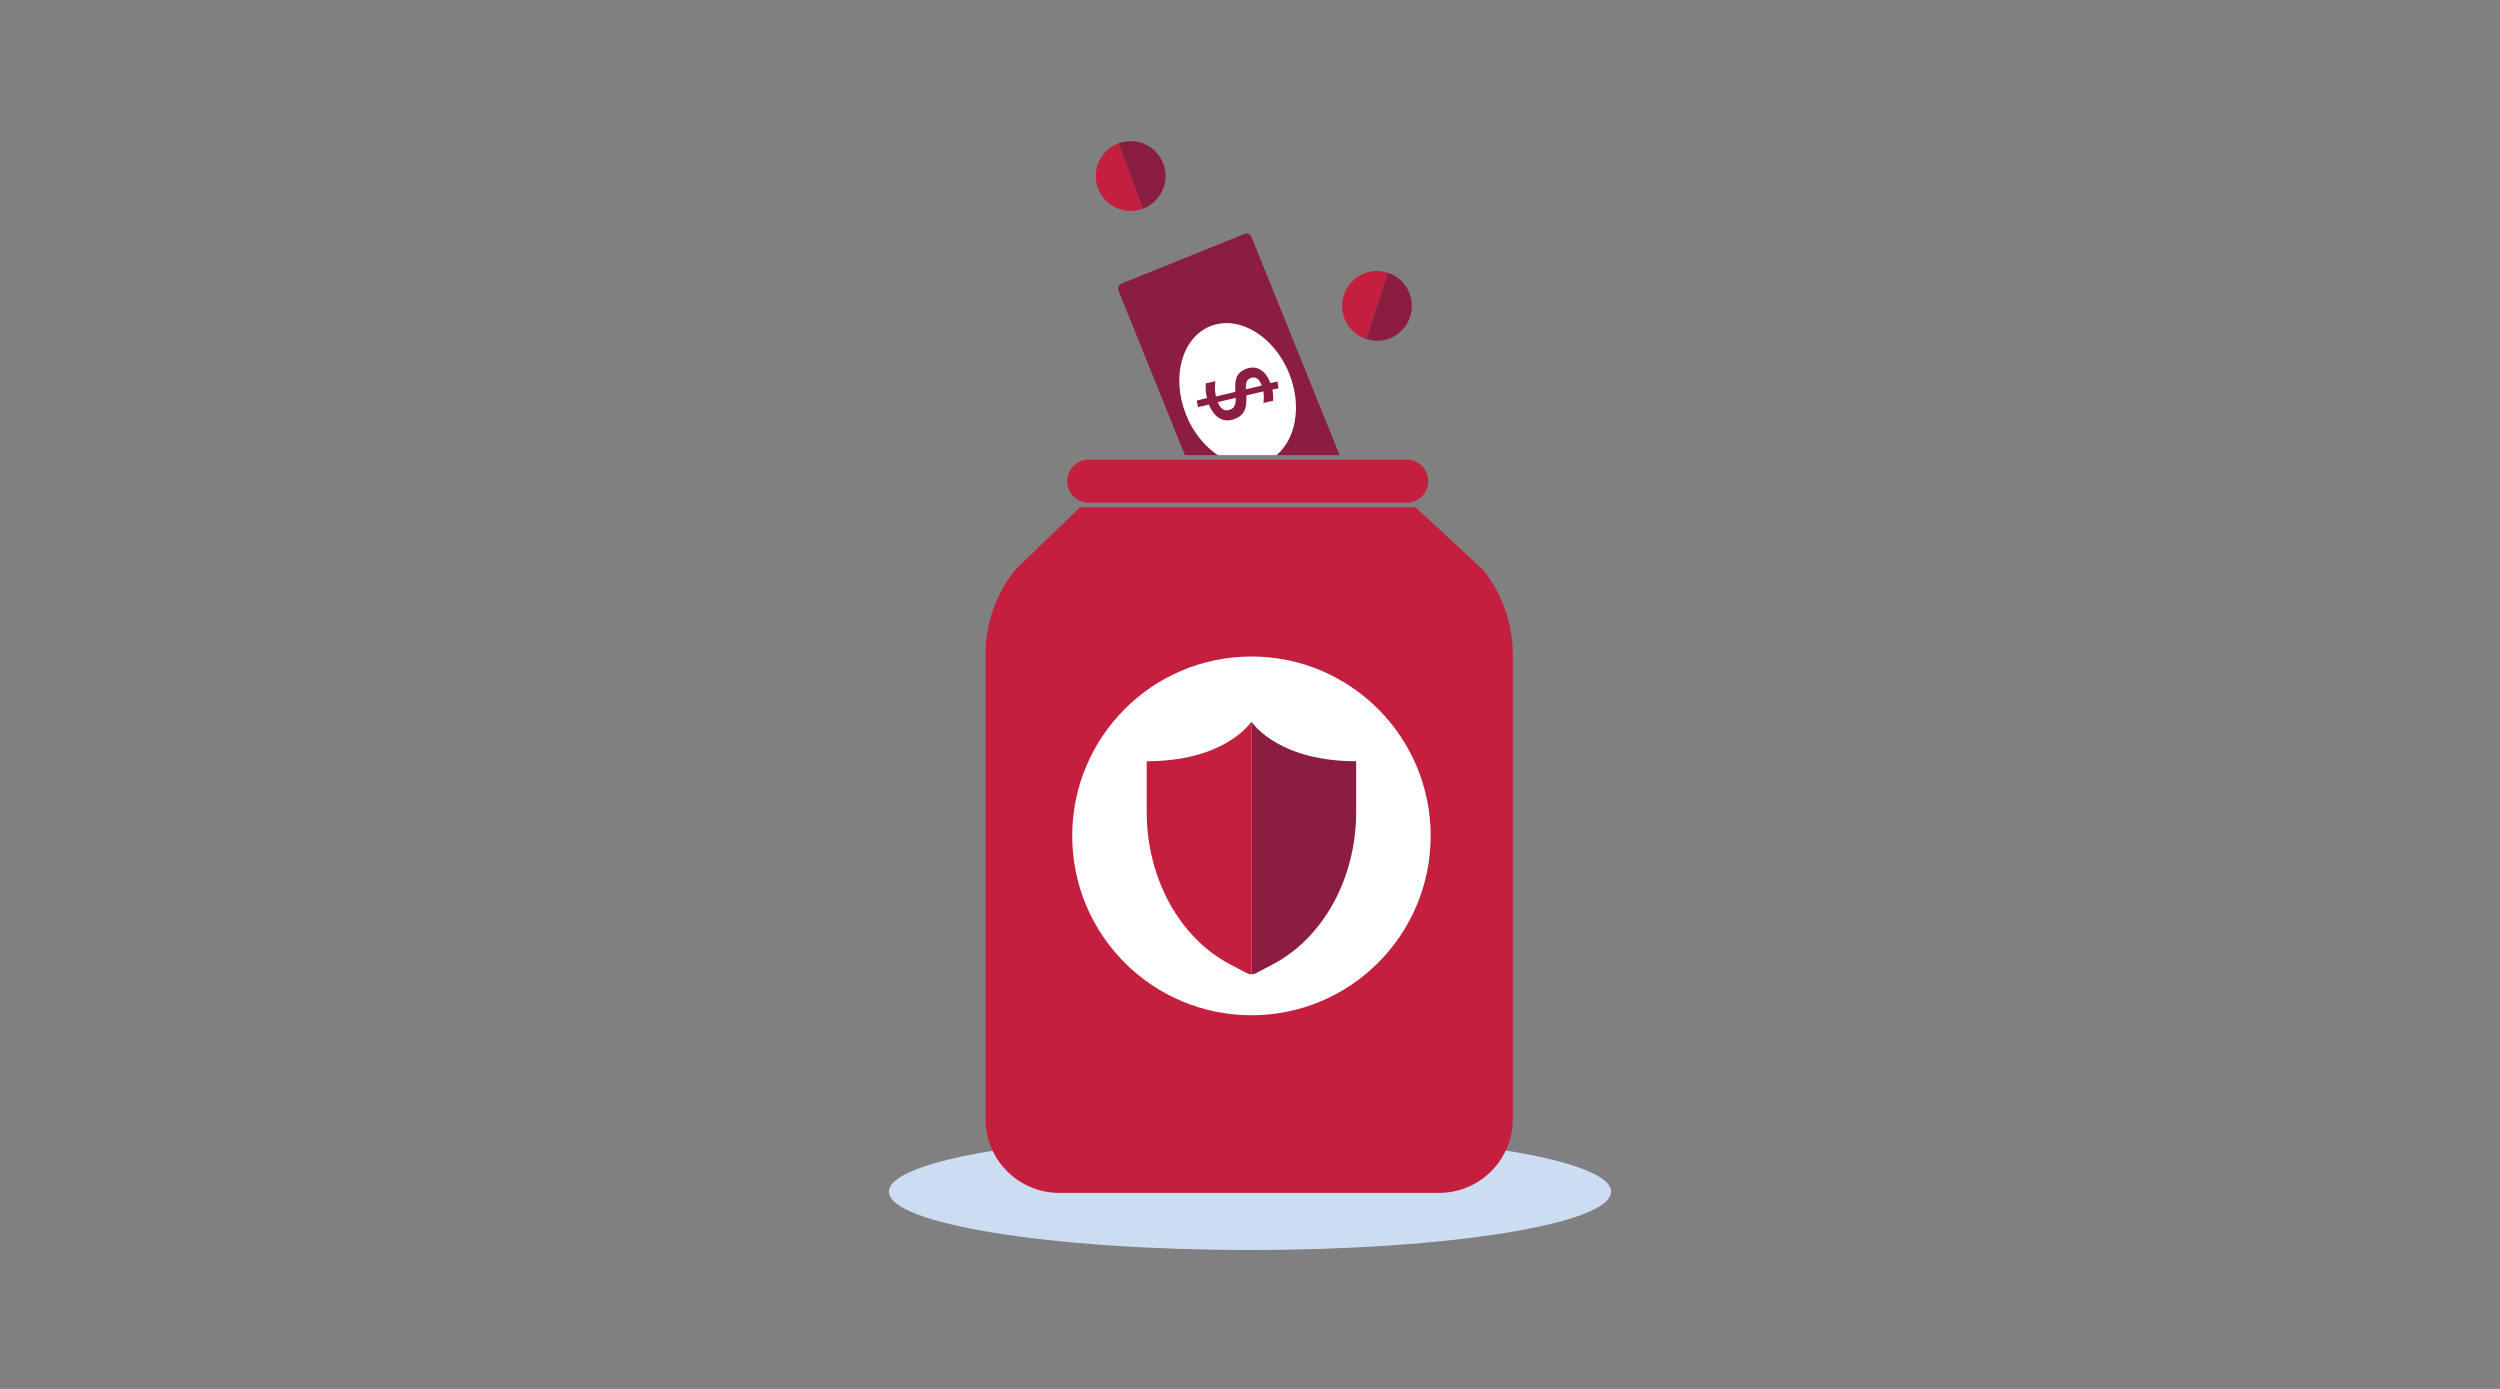 <?xml version="1.0" encoding="UTF-8"?>
<svg width="450px" height="250px" viewBox="0 0 450 250" version="1.1" xmlns="http://www.w3.org/2000/svg" xmlns:xlink="http://www.w3.org/1999/xlink">
    <rect x="0" y="0" width="450" height="250" fill="#808080" stroke="none"/>
    <!-- Generator: Sketch 62 (91390) - https://sketch.com -->
    <title>Illustrations/Blue/Currency/jar-with-armour-450x250</title>
    <desc>Created with Sketch.</desc>
    <g id="Illustrations/Blue/Currency/jar-with-armour-450x250" stroke="none" stroke-width="1" fill="none" fill-rule="evenodd">
        <path d="M290,214.5 C290,220.299 260.899,225 225,225 C189.101,225 160,220.299 160,214.5 C160,208.701 189.101,204 225,204 C260.899,204 290,208.701 290,214.5" id="Shadow-Copy" fill="#CCDDF2"></path>
        <g id="Art-Copy" transform="translate(177, 25)">
            <g id="Group-46">
                <path d="M64.123,56.923 L48.262,17.629 C48.234,17.556 48.196,17.49 48.153,17.429 C47.902,17.08 47.437,16.933 47.021,17.101 L24.854,26.055 C24.617,26.151 24.432,26.333 24.333,26.567 C24.233,26.802 24.231,27.061 24.327,27.297 L36.285,56.923 L64.123,56.923 Z" id="Fill-4" fill="#8B1D41"></path>
                <path d="M42.211,56.923 L52.776,56.923 C56.299,53.979 57.361,47.947 55.042,42.201 C52.317,35.451 45.958,31.655 40.839,33.722 C35.72,35.79 33.779,42.939 36.504,49.689 C37.778,52.846 39.846,55.356 42.211,56.923" id="Fill-6" fill="#FFFFFF"></path>
                <path d="M89.971,77.578 L77.805,66.308 L17.41,66.308 L5.725,77.578 C2.278,81.895 0.4,87.257 0.4,92.782 L0.4,176.448 C0.4,183.779 6.341,189.722 13.67,189.722 L82.026,189.722 C89.355,189.722 95.297,183.779 95.297,176.447 L95.297,92.782 C95.297,87.257 93.419,81.895 89.971,77.578" id="Fill-8" fill="#C41F3E"></path>
                <path d="M76.199,57.735 L18.981,57.735 C16.839,57.735 15.103,59.472 15.103,61.615 L15.103,61.615 C15.103,63.758 16.839,65.495 18.981,65.495 L76.199,65.495 C78.341,65.495 80.078,63.758 80.078,61.615 L80.078,61.615 C80.078,59.472 78.341,57.735 76.199,57.735" id="Fill-10" fill="#C41F3E"></path>
                <path d="M42.205,47.414 C42.717,48.683 43.497,49.107 44.433,48.729 C45.132,48.447 45.476,47.976 45.424,46.612 L42.192,47.382 C42.192,47.382 42.199,47.398 42.205,47.414 M50.039,44.194 C49.591,43.083 48.897,42.736 48.119,43.05 C47.437,43.326 47.207,43.806 47.258,45.077 L50.123,44.4 C50.097,44.337 50.065,44.257 50.039,44.194 M52.152,47.144 L50.409,47.534 C50.514,46.882 50.526,46.176 50.4,45.452 L47.332,46.174 C47.466,48.427 47.035,49.69 45.307,50.389 C43.26,51.216 41.575,50.198 40.646,47.896 C40.634,47.864 40.627,47.848 40.614,47.817 L38.627,48.286 L38.423,47.096 C38.423,47.096 40.262,46.667 40.255,46.651 C40.023,45.711 39.966,44.793 40.037,44.008 L41.773,43.601 C41.649,44.575 41.662,45.474 41.875,46.366 L45.357,45.532 C45.232,43.349 45.523,42.106 47.221,41.42 C49.125,40.651 50.73,41.608 51.614,43.798 C51.64,43.861 51.659,43.909 51.678,43.956 L52.944,43.667 L53.139,44.88 L52.028,45.145 C52.17,45.862 52.207,46.549 52.152,47.144" id="Fill-12" fill="#8B1D41"></path>
                <path d="M64.88,28.13 C63.814,31.431 65.624,34.971 68.924,36.038 L72.785,24.084 C69.485,23.018 65.946,24.829 64.88,28.13" id="Fill-14" fill="#C41F3E"></path>
                <path d="M72.785,24.085 L68.924,36.038 C72.223,37.104 75.762,35.293 76.828,31.992 C77.895,28.692 76.084,25.151 72.785,24.085" id="Fill-16" fill="#8B1D41"></path>
                <path d="M20.647,8.9 C21.868,12.146 25.489,13.787 28.734,12.566 L24.311,0.809 C21.066,2.031 19.425,5.653 20.647,8.9" id="Fill-18" fill="#C41F3E"></path>
                <path d="M24.311,0.809 L28.735,12.566 C31.98,11.344 33.62,7.721 32.399,4.475 C31.177,1.228 27.556,-0.413 24.311,0.809" id="Fill-20" fill="#8B1D41"></path>
            </g>
        </g>
        <path d="M257.517,150.459 C257.517,168.29 243.074,182.746 225.258,182.746 C207.443,182.746 193,168.29 193,150.459 C193,132.627 207.443,118.172 225.258,118.172 C243.074,118.172 257.517,132.627 257.517,150.459" id="Fill-16" fill="#FFFFFF"></path>
        <path d="M225.258,129.905 C224.67,130.745 219.826,137.024 206.407,137.024 L206.407,146.163 C206.407,158.03 212.289,168.781 221.411,173.582 L224.382,175.147 C224.661,175.293 224.96,175.367 225.258,175.367 L225.258,129.905 Z" id="Fill-18" fill="#C41F3E"></path>
        <path d="M225.258,129.905 C225.846,130.745 230.691,137.024 244.11,137.024 L244.11,146.163 C244.11,158.03 238.227,168.781 229.106,173.582 L226.134,175.147 C225.855,175.293 225.557,175.367 225.258,175.367 L225.258,129.905 Z" id="Fill-20" fill="#8B1D41"></path>
    </g>
</svg>